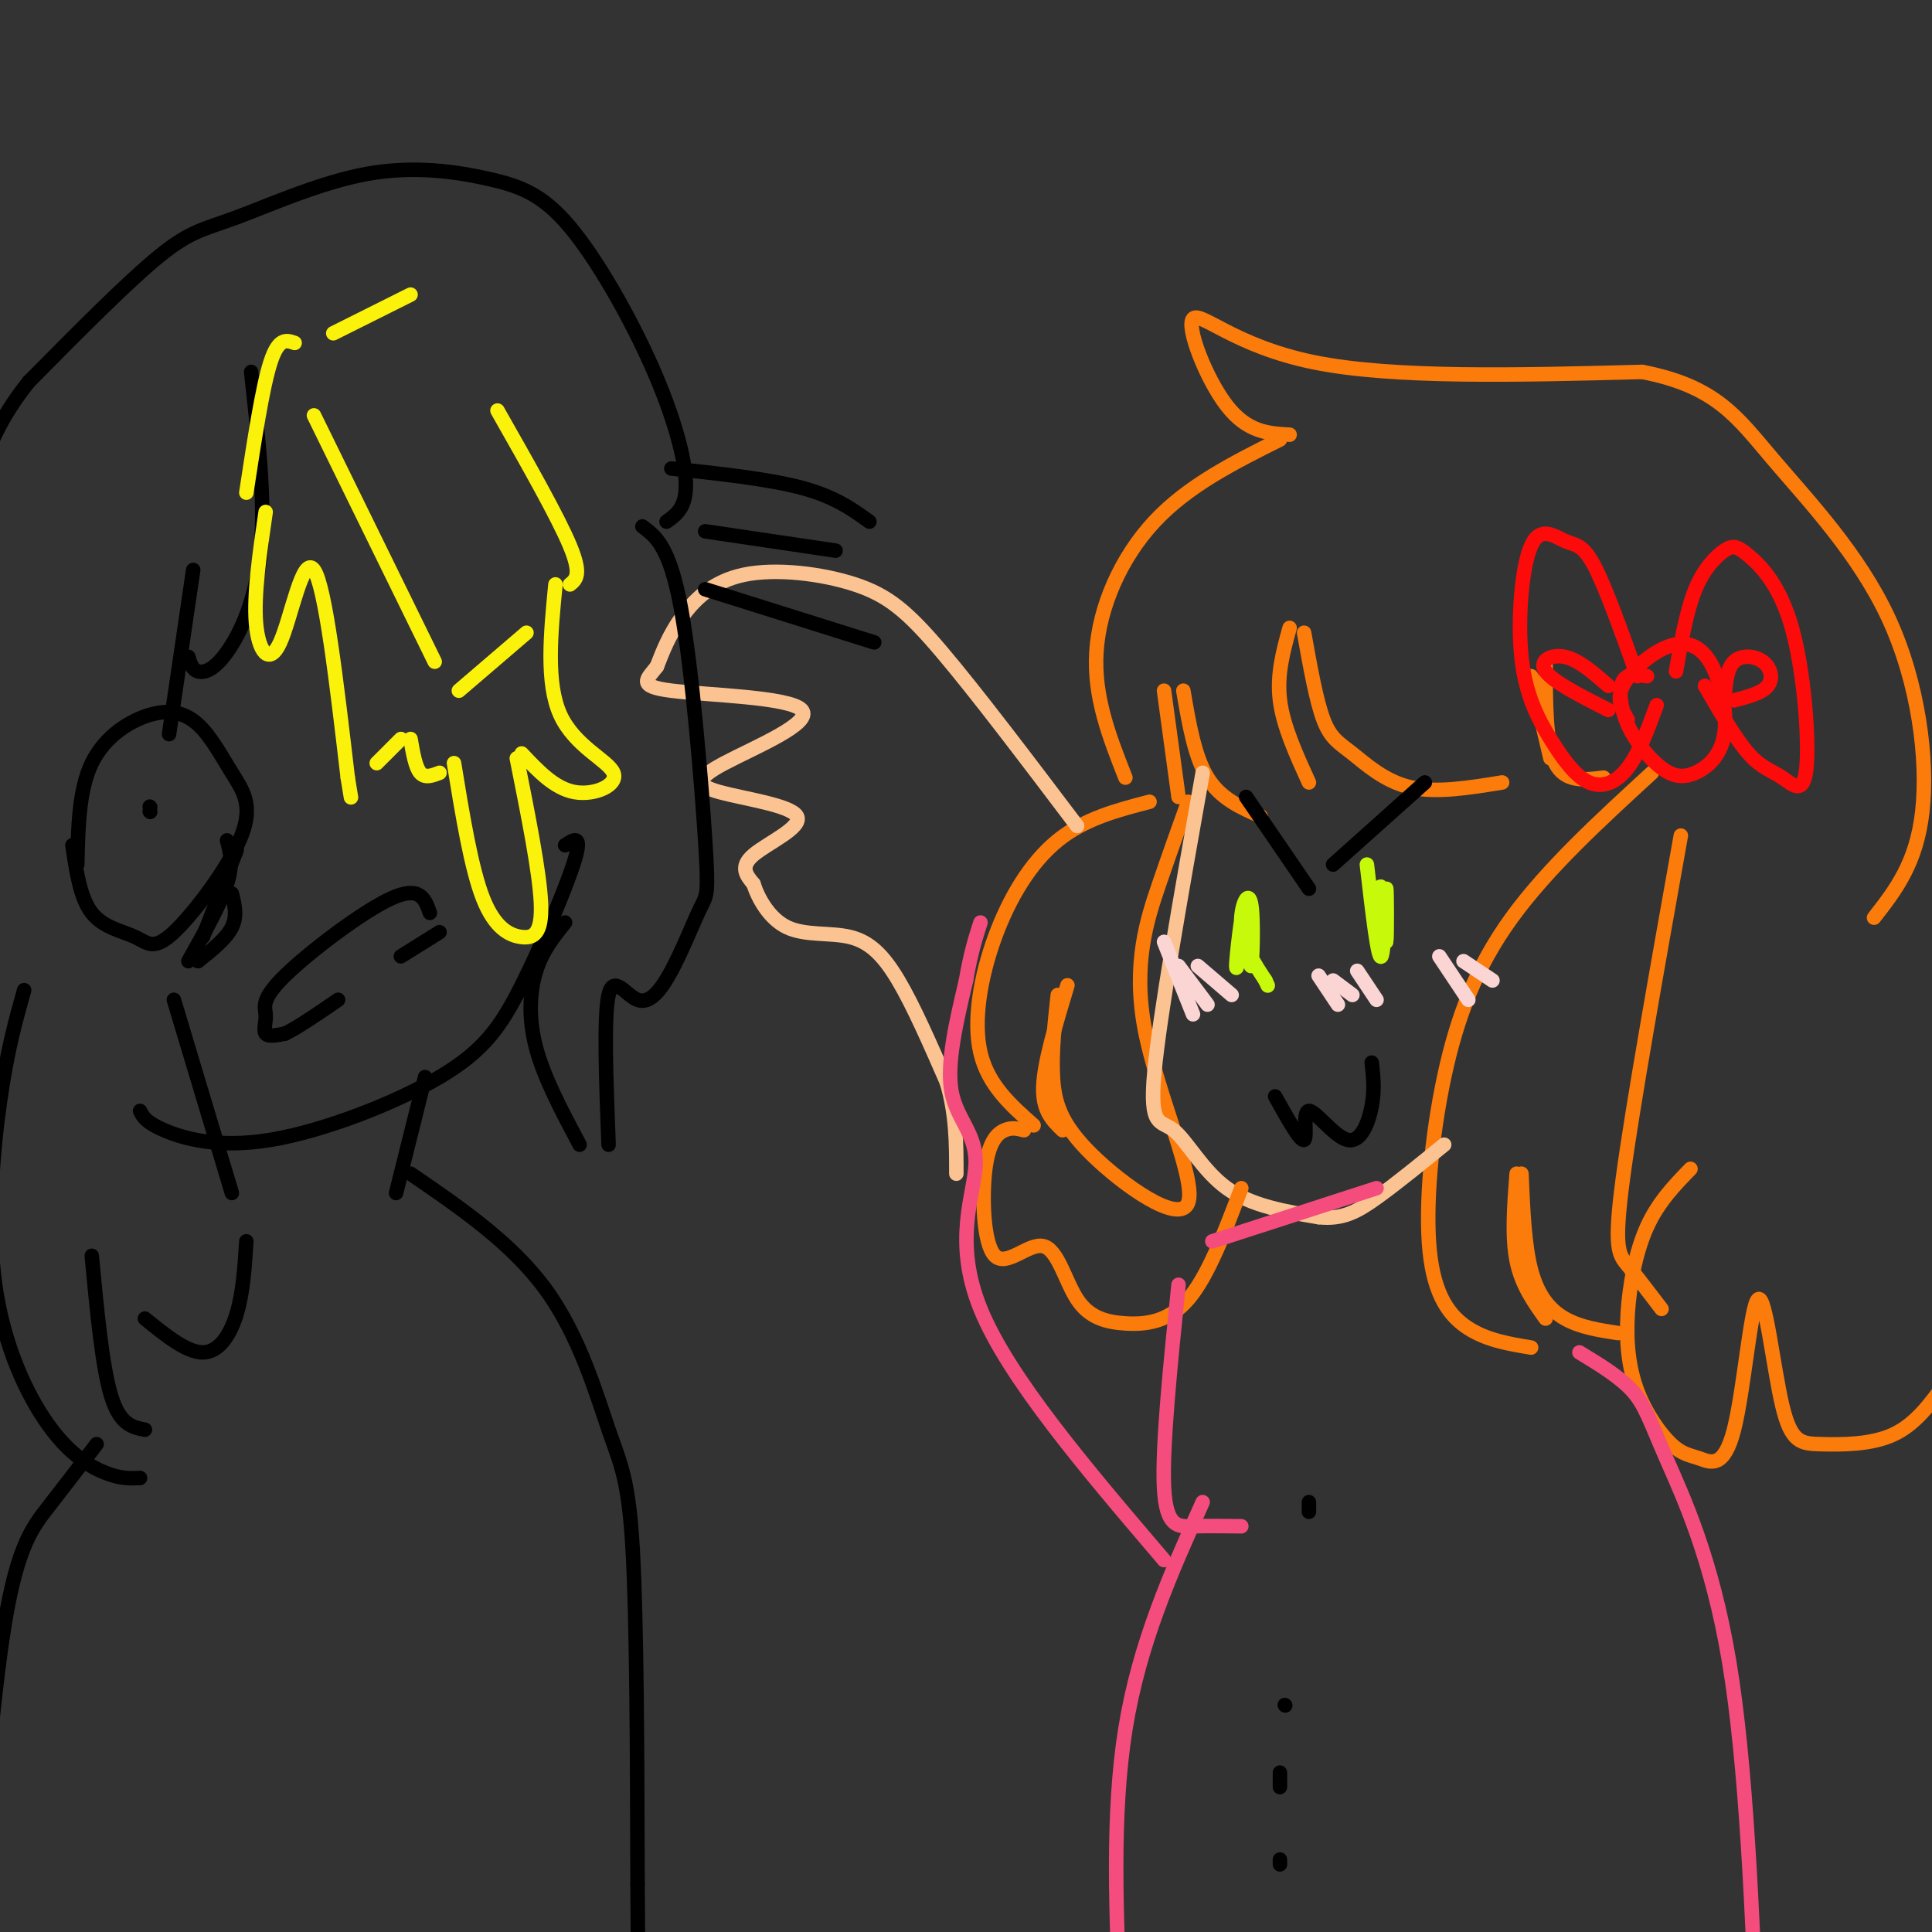 <svg viewBox='0 0 400 400' version='1.1' xmlns='http://www.w3.org/2000/svg' xmlns:xlink='http://www.w3.org/1999/xlink'><rect x="0" y="0" width="400" height="400" fill="#333333" stroke="none"/><g fill='none' stroke='#FB7B0B' stroke-width='3' stroke-linecap='round' stroke-linejoin='round'><path d='M265,91c-9.511,4.756 -19.022,9.511 -26,17c-6.978,7.489 -11.422,17.711 -12,27c-0.578,9.289 2.711,17.644 6,26'/><path d='M244,165c0.000,0.000 -3.000,-22.000 -3,-22'/><path d='M245,143c1.167,6.833 2.333,13.667 5,18c2.667,4.333 6.833,6.167 11,8'/><path d='M271,162c-2.667,-5.833 -5.333,-11.667 -6,-17c-0.667,-5.333 0.667,-10.167 2,-15'/><path d='M270,131c1.256,7.030 2.512,14.060 4,18c1.488,3.940 3.208,4.792 6,7c2.792,2.208 6.655,5.774 12,7c5.345,1.226 12.173,0.113 19,-1'/><path d='M321,157c0.000,0.000 -4.000,-17.000 -4,-17'/><path d='M320,137c0.000,8.500 0.000,17.000 2,21c2.000,4.000 6.000,3.500 10,3'/><path d='M342,160c-10.805,9.912 -21.611,19.825 -29,30c-7.389,10.175 -11.362,20.614 -14,33c-2.638,12.386 -3.941,26.719 -3,36c0.941,9.281 4.126,13.509 8,16c3.874,2.491 8.437,3.246 13,4'/><path d='M320,273c-2.500,-3.500 -5.000,-7.000 -6,-12c-1.000,-5.000 -0.500,-11.500 0,-18'/><path d='M315,243c0.311,7.400 0.622,14.800 2,20c1.378,5.200 3.822,8.200 7,10c3.178,1.800 7.089,2.400 11,3'/><path d='M344,271c-2.578,-3.378 -5.156,-6.756 -7,-9c-1.844,-2.244 -2.956,-3.356 -1,-18c1.956,-14.644 6.978,-42.822 12,-71'/><path d='M238,166c-6.714,1.744 -13.429,3.488 -19,8c-5.571,4.512 -10.000,11.792 -13,20c-3.000,8.208 -4.571,17.345 -3,24c1.571,6.655 6.286,10.827 11,15'/><path d='M220,234c-2.083,-2.000 -4.167,-4.000 -4,-9c0.167,-5.000 2.583,-13.000 5,-21'/><path d='M219,206c-0.645,5.912 -1.290,11.824 -1,17c0.290,5.176 1.514,9.616 8,16c6.486,6.384 18.233,14.711 20,10c1.767,-4.711 -6.447,-22.461 -9,-36c-2.553,-13.539 0.556,-22.868 3,-30c2.444,-7.132 4.222,-12.066 6,-17'/></g>
<g fill='none' stroke='#FCC392' stroke-width='3' stroke-linecap='round' stroke-linejoin='round'><path d='M249,160c-4.464,25.167 -8.929,50.333 -10,62c-1.071,11.667 1.250,9.833 4,12c2.750,2.167 5.929,8.333 11,12c5.071,3.667 12.036,4.833 19,6'/><path d='M273,252c5.000,0.533 8.000,-1.133 12,-4c4.000,-2.867 9.000,-6.933 14,-11'/></g>
<g fill='none' stroke='#000000' stroke-width='3' stroke-linecap='round' stroke-linejoin='round'><path d='M264,227c2.625,4.707 5.250,9.413 6,9c0.750,-0.413 -0.376,-5.946 1,-6c1.376,-0.054 5.255,5.370 8,6c2.745,0.630 4.356,-3.534 5,-7c0.644,-3.466 0.322,-6.233 0,-9'/></g>
<g fill='none' stroke='#C7F90B' stroke-width='3' stroke-linecap='round' stroke-linejoin='round'><path d='M257,196c-0.625,3.133 -1.250,6.266 -1,3c0.250,-3.266 1.376,-12.930 2,-12c0.624,0.930 0.744,12.456 1,13c0.256,0.544 0.646,-9.892 0,-13c-0.646,-3.108 -2.327,1.112 -2,5c0.327,3.888 2.664,7.444 5,11'/><path d='M262,203c0.833,1.833 0.417,0.917 0,0'/><path d='M283,179c1.161,10.051 2.322,20.102 3,19c0.678,-1.102 0.872,-13.357 1,-14c0.128,-0.643 0.188,10.327 0,11c-0.188,0.673 -0.625,-8.951 -1,-11c-0.375,-2.049 -0.687,3.475 -1,9'/></g>
<g fill='none' stroke='#FB7B0B' stroke-width='3' stroke-linecap='round' stroke-linejoin='round'><path d='M267,90c-4.363,-0.244 -8.726,-0.488 -13,-6c-4.274,-5.512 -8.458,-16.292 -7,-18c1.458,-1.708 8.560,5.655 25,9c16.440,3.345 42.220,2.673 68,2'/><path d='M340,77c15.324,2.954 19.633,9.338 27,18c7.367,8.662 17.791,19.601 24,33c6.209,13.399 8.203,29.257 7,40c-1.203,10.743 -5.601,16.372 -10,22'/><path d='M350,242c-3.337,3.434 -6.675,6.869 -9,12c-2.325,5.131 -3.638,11.959 -4,18c-0.362,6.041 0.226,11.294 2,16c1.774,4.706 4.735,8.865 7,11c2.265,2.135 3.836,2.246 6,3c2.164,0.754 4.921,2.150 7,-6c2.079,-8.150 3.480,-25.847 5,-27c1.520,-1.153 3.160,14.237 5,22c1.840,7.763 3.880,7.898 8,8c4.120,0.102 10.320,0.172 15,-2c4.680,-2.172 7.840,-6.586 11,-11'/><path d='M403,286c3.333,-5.667 6.167,-14.333 9,-23'/><path d='M212,234c-1.247,-0.323 -2.494,-0.645 -4,0c-1.506,0.645 -3.270,2.258 -4,8c-0.730,5.742 -0.426,15.614 2,18c2.426,2.386 6.973,-2.714 10,-2c3.027,0.714 4.533,7.243 7,11c2.467,3.757 5.895,4.742 10,5c4.105,0.258 8.887,-0.212 13,-5c4.113,-4.788 7.556,-13.894 11,-23'/></g>
<g fill='none' stroke='#FD0A0A' stroke-width='3' stroke-linecap='round' stroke-linejoin='round'><path d='M341,140c-2.057,-0.341 -4.114,-0.682 -5,1c-0.886,1.682 -0.600,5.387 1,9c1.600,3.613 4.513,7.133 7,9c2.487,1.867 4.549,2.080 7,1c2.451,-1.080 5.292,-3.452 6,-8c0.708,-4.548 -0.717,-11.271 -3,-15c-2.283,-3.729 -5.422,-4.466 -9,-3c-3.578,1.466 -7.594,5.133 -9,8c-1.406,2.867 -0.203,4.933 1,7'/><path d='M339,140c-3.311,-9.280 -6.622,-18.559 -9,-23c-2.378,-4.441 -3.823,-4.043 -6,-5c-2.177,-0.957 -5.088,-3.271 -7,1c-1.912,4.271 -2.827,15.125 -2,23c0.827,7.875 3.397,12.771 6,17c2.603,4.229 5.239,7.793 8,9c2.761,1.207 5.646,0.059 8,-3c2.354,-3.059 4.177,-8.030 6,-13'/><path d='M347,139c1.098,-6.309 2.197,-12.618 4,-17c1.803,-4.382 4.312,-6.837 6,-8c1.688,-1.163 2.556,-1.034 5,1c2.444,2.034 6.464,5.973 9,15c2.536,9.027 3.587,23.141 3,29c-0.587,5.859 -2.812,3.462 -5,2c-2.188,-1.462 -4.339,-1.989 -7,-5c-2.661,-3.011 -5.830,-8.505 -9,-14'/><path d='M357,145c0.238,-3.250 0.476,-6.500 2,-8c1.524,-1.500 4.333,-1.250 6,0c1.667,1.250 2.190,3.500 1,5c-1.190,1.500 -4.095,2.250 -7,3'/><path d='M333,142c-3.067,-2.689 -6.133,-5.378 -9,-6c-2.867,-0.622 -5.533,0.822 -4,3c1.533,2.178 7.267,5.089 13,8'/></g>
<g fill='none' stroke='#FCC392' stroke-width='3' stroke-linecap='round' stroke-linejoin='round'><path d='M223,171c-10.397,-13.746 -20.794,-27.493 -28,-36c-7.206,-8.507 -11.220,-11.775 -18,-14c-6.780,-2.225 -16.325,-3.407 -23,-2c-6.675,1.407 -10.478,5.402 -13,9c-2.522,3.598 -3.761,6.799 -5,10'/><path d='M136,138c-1.967,2.593 -4.385,4.076 3,5c7.385,0.924 24.572,1.288 27,4c2.428,2.712 -9.902,7.771 -16,11c-6.098,3.229 -5.964,4.628 -1,6c4.964,1.372 14.760,2.715 16,5c1.240,2.285 -6.074,5.510 -9,8c-2.926,2.490 -1.463,4.245 0,6'/><path d='M156,183c0.925,2.922 3.238,7.226 7,9c3.762,1.774 8.974,1.016 13,2c4.026,0.984 6.864,3.710 10,9c3.136,5.290 6.568,13.145 10,21'/><path d='M196,224c2.000,6.667 2.000,12.833 2,19'/></g>
<g fill='none' stroke='#F44C7D' stroke-width='3' stroke-linecap='round' stroke-linejoin='round'><path d='M251,257c0.000,0.000 34.000,-11.000 34,-11'/><path d='M244,266c-1.711,16.844 -3.422,33.689 -3,42c0.422,8.311 2.978,8.089 6,8c3.022,-0.089 6.511,-0.044 10,0'/><path d='M249,311c-6.583,14.667 -13.167,29.333 -16,47c-2.833,17.667 -1.917,38.333 -1,59'/><path d='M327,280c4.208,2.560 8.417,5.119 11,8c2.583,2.881 3.542,6.083 7,14c3.458,7.917 9.417,20.548 13,42c3.583,21.452 4.792,51.726 6,82'/><path d='M241,323c-16.113,-18.893 -32.226,-37.786 -38,-52c-5.774,-14.214 -1.208,-23.750 -1,-30c0.208,-6.250 -3.940,-9.214 -5,-15c-1.060,-5.786 0.970,-14.393 3,-23'/><path d='M200,203c1.000,-5.833 2.000,-8.917 3,-12'/></g>
<g fill='none' stroke='#000000' stroke-width='3' stroke-linecap='round' stroke-linejoin='round'><path d='M271,313c0.000,0.000 0.000,-2.000 0,-2'/><path d='M266,353c0.000,0.000 0.100,0.100 0.1,0.1'/><path d='M265,367c0.000,0.000 0.000,3.000 0,3'/><path d='M265,385c0.000,0.000 0.000,1.000 0,1'/><path d='M29,230c0.570,1.170 1.140,2.339 5,4c3.860,1.661 11.009,3.812 22,2c10.991,-1.812 25.822,-7.589 35,-13c9.178,-5.411 12.702,-10.457 17,-19c4.298,-8.543 9.371,-20.584 11,-26c1.629,-5.416 -0.185,-4.208 -2,-3'/><path d='M89,189c-1.005,-2.869 -2.010,-5.738 -8,-3c-5.990,2.738 -16.967,11.085 -22,16c-5.033,4.915 -4.124,6.400 -4,8c0.124,1.600 -0.536,3.314 0,4c0.536,0.686 2.268,0.343 4,0'/><path d='M59,214c2.500,-1.167 6.750,-4.083 11,-7'/><path d='M91,193c0.000,0.000 -8.000,5.000 -8,5'/><path d='M15,175c0.799,5.460 1.598,10.920 4,14c2.402,3.080 6.408,3.779 9,5c2.592,1.221 3.772,2.962 8,-1c4.228,-3.962 11.504,-13.629 14,-20c2.496,-6.371 0.210,-9.448 -2,-13c-2.210,-3.552 -4.345,-7.581 -7,-10c-2.655,-2.419 -5.830,-3.228 -10,-2c-4.170,1.228 -9.334,4.494 -12,10c-2.666,5.506 -2.833,13.253 -3,21'/><path d='M49,176c0.000,0.000 -7.000,18.000 -7,18'/><path d='M47,174c0.667,2.417 1.333,4.833 0,9c-1.333,4.167 -4.667,10.083 -8,16'/><path d='M48,185c0.583,2.333 1.167,4.667 0,7c-1.167,2.333 -4.083,4.667 -7,7'/><path d='M31,167c0.000,0.000 0.100,0.100 0.1,0.1'/><path d='M31,168c0.000,0.000 0.100,0.100 0.1,0.1'/><path d='M5,205c-1.751,6.219 -3.502,12.437 -5,23c-1.498,10.563 -2.742,25.470 -1,38c1.742,12.530 6.469,22.681 11,29c4.531,6.319 8.866,8.805 12,10c3.134,1.195 5.067,1.097 7,1'/><path d='M30,296c-2.583,-0.500 -5.167,-1.000 -7,-7c-1.833,-6.000 -2.917,-17.500 -4,-29'/><path d='M30,273c4.333,3.511 8.667,7.022 12,7c3.333,-0.022 5.667,-3.578 7,-8c1.333,-4.422 1.667,-9.711 2,-15'/><path d='M48,247c0.000,0.000 -12.000,-40.000 -12,-40'/><path d='M35,152c0.000,0.000 5.000,-34.000 5,-34'/><path d='M39,136c0.387,1.315 0.774,2.631 2,3c1.226,0.369 3.292,-0.208 6,-4c2.708,-3.792 6.060,-10.798 7,-21c0.940,-10.202 -0.530,-23.601 -2,-37'/></g>
<g fill='none' stroke='#FBF20B' stroke-width='3' stroke-linecap='round' stroke-linejoin='round'><path d='M65,86c0.000,0.000 25.000,51.000 25,51'/><path d='M95,143c0.000,0.000 14.000,-12.000 14,-12'/><path d='M118,121c1.250,-1.000 2.500,-2.000 0,-8c-2.500,-6.000 -8.750,-17.000 -15,-28'/><path d='M69,69c0.000,0.000 16.000,-8.000 16,-8'/><path d='M61,71c-1.667,-0.583 -3.333,-1.167 -5,4c-1.667,5.167 -3.333,16.083 -5,27'/><path d='M55,106c-1.244,8.565 -2.488,17.131 -2,23c0.488,5.869 2.708,9.042 5,4c2.292,-5.042 4.655,-18.298 7,-15c2.345,3.298 4.673,23.149 7,43'/><path d='M72,161c1.167,7.167 0.583,3.583 0,0'/><path d='M78,158c0.000,0.000 5.000,-5.000 5,-5'/><path d='M85,153c0.500,2.917 1.000,5.833 2,7c1.000,1.167 2.500,0.583 4,0'/><path d='M94,158c1.780,10.899 3.560,21.798 6,28c2.440,6.202 5.542,7.708 8,8c2.458,0.292 4.274,-0.631 4,-7c-0.274,-6.369 -2.637,-18.185 -5,-30'/><path d='M108,156c3.423,3.637 6.845,7.274 11,8c4.155,0.726 9.042,-1.458 8,-4c-1.042,-2.542 -8.012,-5.440 -11,-12c-2.988,-6.560 -1.994,-16.780 -1,-27'/></g>
<g fill='none' stroke='#000000' stroke-width='3' stroke-linecap='round' stroke-linejoin='round'><path d='M88,223c0.000,0.000 -6.000,24.000 -6,24'/><path d='M85,243c10.506,7.196 21.012,14.393 28,24c6.988,9.607 10.458,21.625 13,29c2.542,7.375 4.155,10.107 5,25c0.845,14.893 0.923,41.946 1,69'/><path d='M132,390c0.167,18.667 0.083,30.833 0,43'/><path d='M20,299c-3.378,4.422 -6.756,8.844 -10,13c-3.244,4.156 -6.356,8.044 -9,24c-2.644,15.956 -4.822,43.978 -7,72'/><path d='M139,97c10.083,1.083 20.167,2.167 27,4c6.833,1.833 10.417,4.417 14,7'/><path d='M146,110c0.000,0.000 27.000,4.000 27,4'/><path d='M146,122c0.000,0.000 35.000,11.000 35,11'/><path d='M258,165c0.000,0.000 13.000,19.000 13,19'/><path d='M276,179c0.000,0.000 19.000,-17.000 19,-17'/></g>
<g fill='none' stroke='#FBD4D4' stroke-width='3' stroke-linecap='round' stroke-linejoin='round'><path d='M241,195c0.000,0.000 6.000,15.000 6,15'/><path d='M244,200c0.000,0.000 6.000,8.000 6,8'/><path d='M248,200c0.000,0.000 7.000,6.000 7,6'/><path d='M273,202c0.000,0.000 4.000,6.000 4,6'/><path d='M276,203c0.000,0.000 4.000,3.000 4,3'/><path d='M281,201c0.000,0.000 4.000,6.000 4,6'/><path d='M298,198c0.000,0.000 6.000,9.000 6,9'/><path d='M303,199c0.000,0.000 6.000,4.000 6,4'/></g>
<g fill='none' stroke='#000000' stroke-width='3' stroke-linecap='round' stroke-linejoin='round'><path d='M117,191c-2.333,2.889 -4.667,5.778 -6,10c-1.333,4.222 -1.667,9.778 0,16c1.667,6.222 5.333,13.111 9,20'/><path d='M126,237c-0.512,-13.297 -1.023,-26.593 0,-31c1.023,-4.407 3.582,0.077 6,1c2.418,0.923 4.695,-1.714 7,-6c2.305,-4.286 4.638,-10.221 6,-13c1.362,-2.779 1.751,-2.402 1,-14c-0.751,-11.598 -2.643,-35.171 -5,-48c-2.357,-12.829 -5.178,-14.915 -8,-17'/><path d='M138,108c2.065,-1.469 4.131,-2.938 4,-8c-0.131,-5.062 -2.457,-13.718 -7,-24c-4.543,-10.282 -11.301,-22.192 -17,-29c-5.699,-6.808 -10.339,-8.515 -17,-10c-6.661,-1.485 -15.342,-2.749 -25,-1c-9.658,1.749 -20.293,6.509 -27,9c-6.707,2.491 -9.488,2.712 -16,8c-6.512,5.288 -16.756,15.644 -27,26'/><path d='M6,79c-6.333,7.833 -8.667,14.417 -11,21'/></g>
</svg>